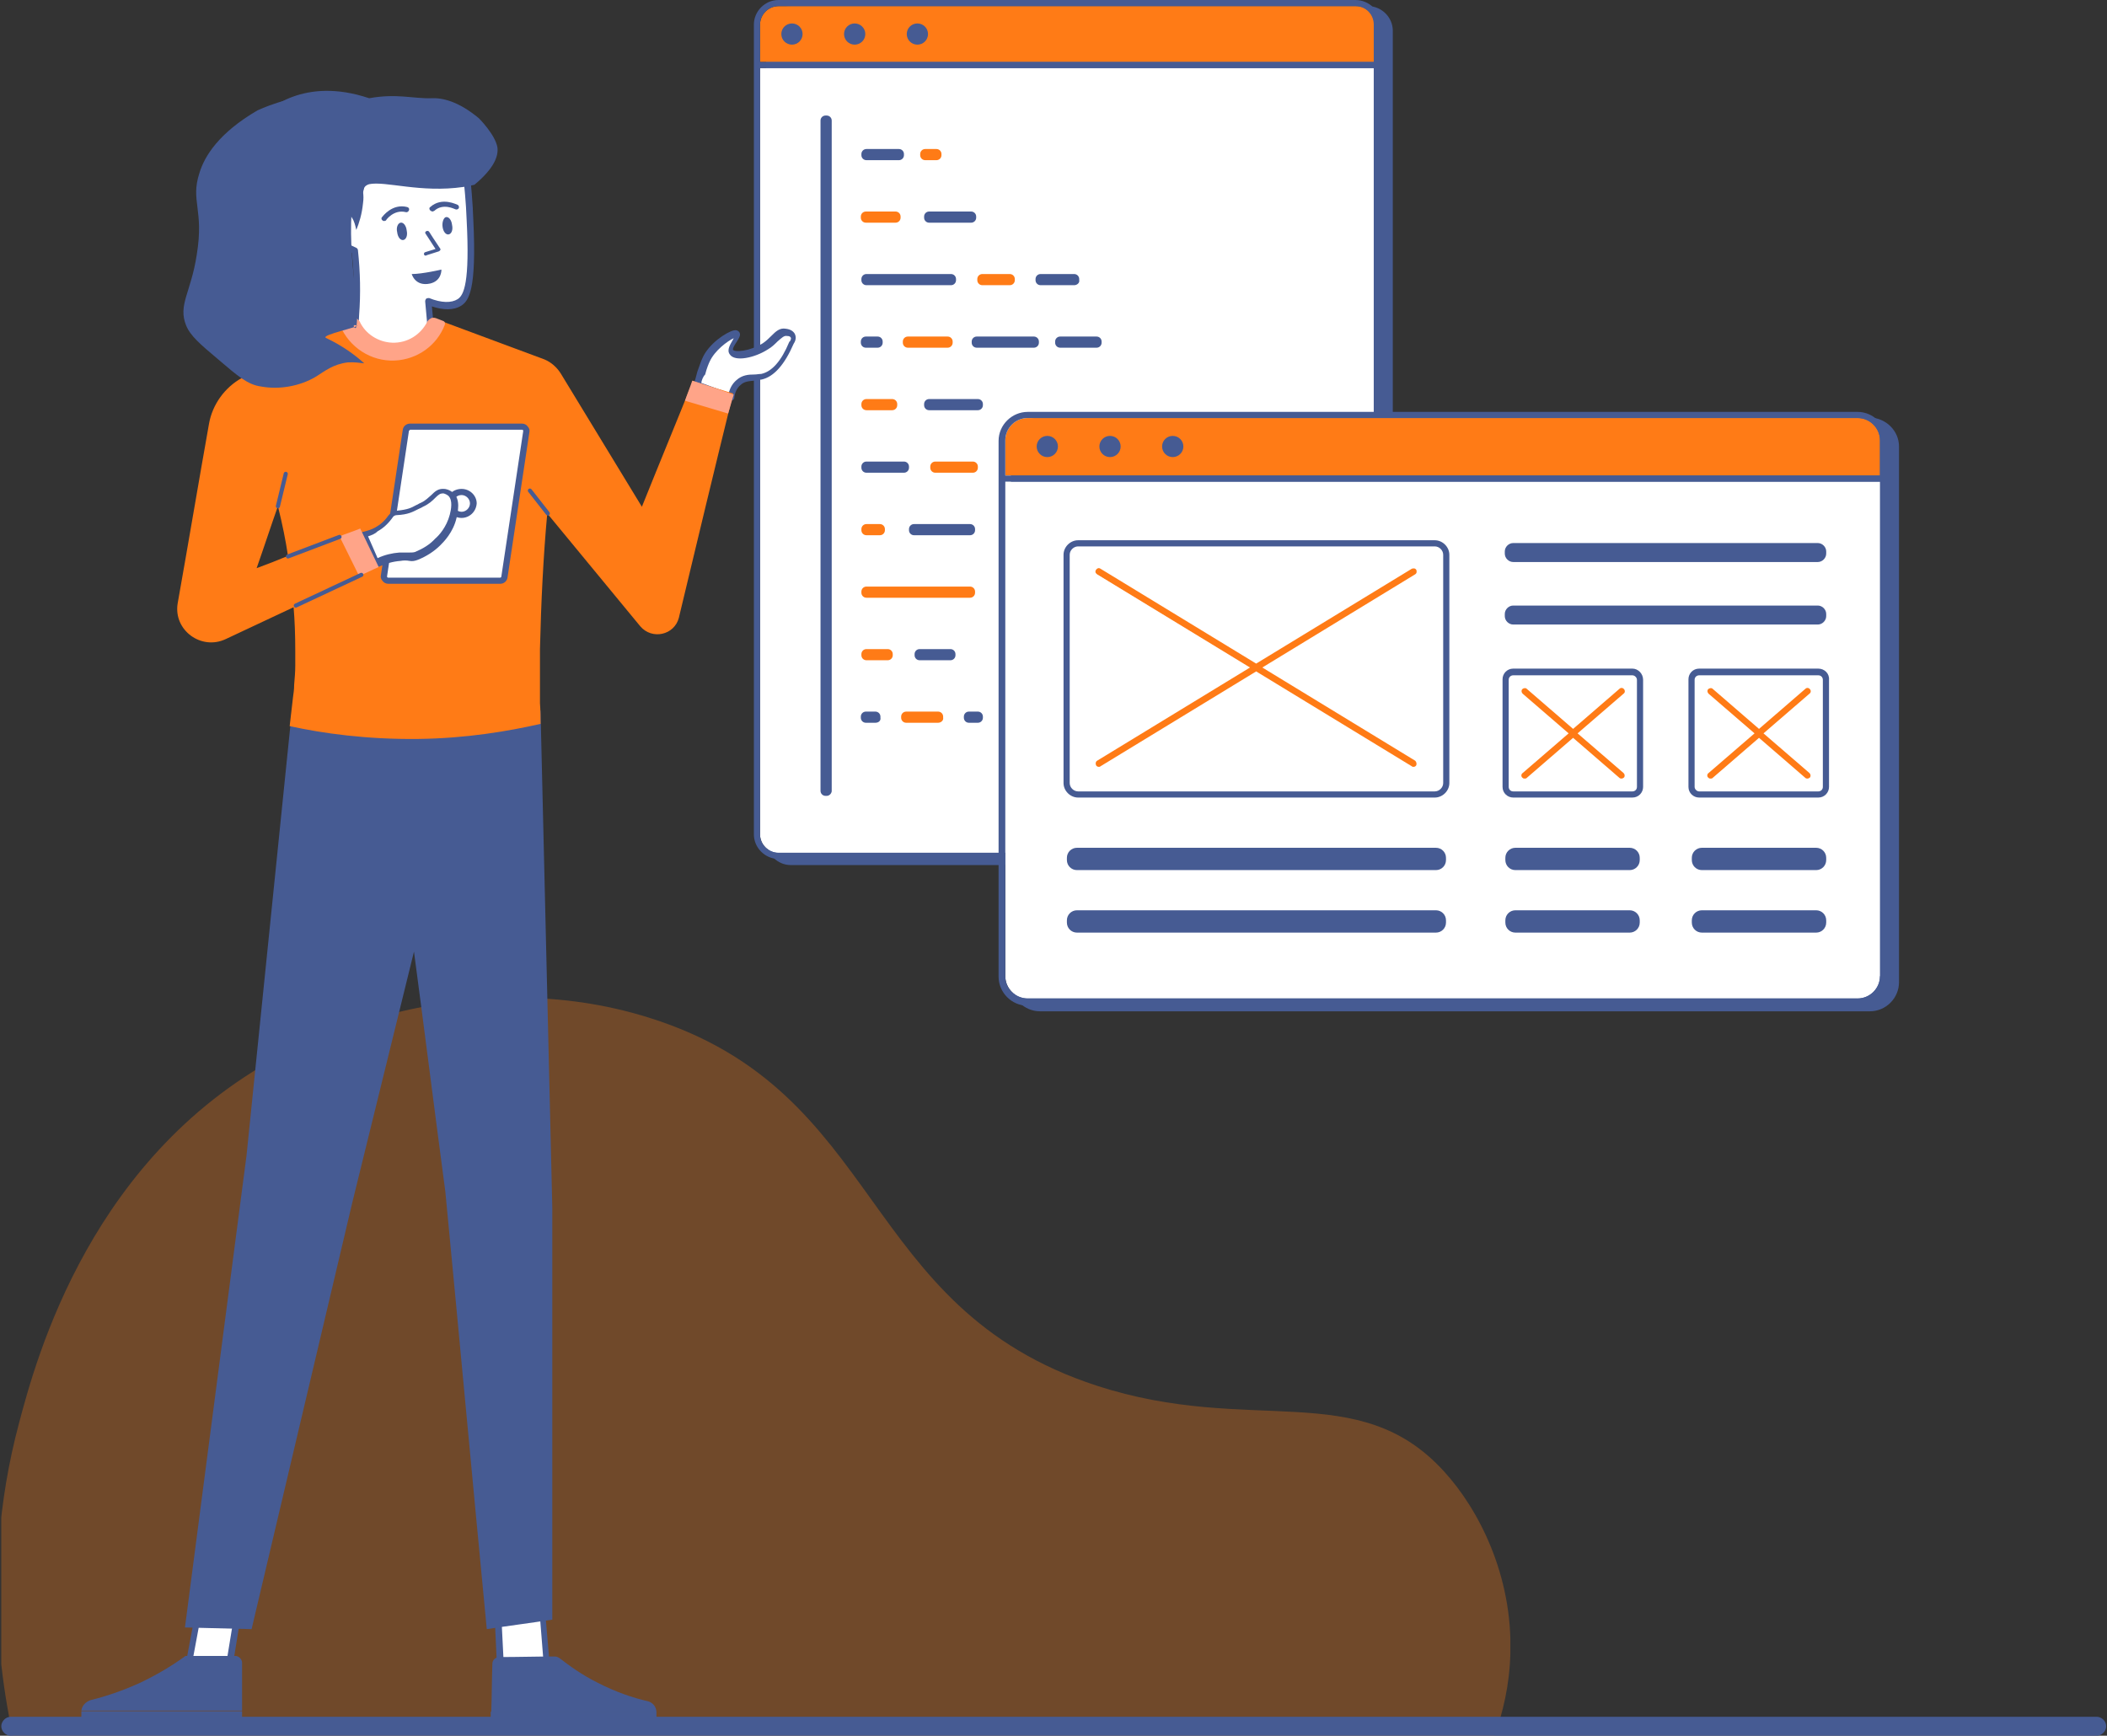 <svg width="511" height="421" viewBox="0 0 511 421" fill="none" xmlns="http://www.w3.org/2000/svg">
<rect x="0" y="0" width="511" height="421" fill="#333333" stroke="none"/>
<g clip-path="url(#clip0_686_13)">
<g clip-path="url(#clip1_686_13)">
<path d="M6.442 433.8C1.719 418 -5.919 384.5 4.633 345.1C8.753 329.6 22.118 279.4 69.851 255.1C75.378 252.3 114.067 233.3 157.278 246.8C214.758 264.7 207.925 317.2 266.009 336.1C303.492 348.3 329.418 334 350.22 356.9C358.56 366 366.901 382.1 366.298 401.1C365.896 416.5 359.766 427.9 356.35 433.3C239.68 433.4 123.111 433.6 6.442 433.8Z" fill="#FF7B16" fill-opacity="0.3"/>
</g>
<path d="M337.788 7.446V203.867C337.788 207.116 335.072 209.823 331.812 209.823H191.797C188.538 209.823 185.822 207.116 185.822 203.867V7.446C185.822 4.197 188.538 1.489 191.797 1.489H331.812C335.072 1.489 337.788 4.197 337.788 7.446Z" fill="#465B93"/>
<path d="M333.17 5.956V15.026H184.328V5.956C184.328 3.52 186.365 1.489 188.809 1.489H328.825C331.269 1.489 333.17 3.52 333.17 5.956Z" fill="#FF7B16"/>
<path d="M333.17 16.515V202.377C333.17 204.814 331.133 206.845 328.689 206.845H188.809C186.365 206.845 184.328 204.814 184.328 202.377V16.515H333.17Z" fill="white"/>
<path d="M328.689 0H188.809C185.55 0 182.834 2.707 182.834 5.956V202.378C182.834 205.627 185.55 208.334 188.809 208.334H328.825C332.084 208.334 334.8 205.627 334.8 202.378V5.956C334.8 2.707 332.084 0 328.689 0ZM333.17 202.378C333.17 204.814 331.133 206.845 328.689 206.845H188.809C186.365 206.845 184.328 204.814 184.328 202.378V16.515H333.17V202.378ZM333.17 15.026H184.328V5.956C184.328 3.52 186.365 1.489 188.809 1.489H328.825C331.269 1.489 333.306 3.52 333.306 5.956V15.026H333.17Z" fill="#465B93"/>
<path d="M222.489 10.83C223.914 10.83 225.069 9.678 225.069 8.258C225.069 6.837 223.914 5.686 222.489 5.686C221.064 5.686 219.909 6.837 219.909 8.258C219.909 9.678 221.064 10.83 222.489 10.83Z" fill="#465B93"/>
<path d="M207.279 10.83C208.704 10.83 209.859 9.678 209.859 8.258C209.859 6.837 208.704 5.686 207.279 5.686C205.854 5.686 204.699 6.837 204.699 8.258C204.699 9.678 205.854 10.83 207.279 10.83Z" fill="#465B93"/>
<path d="M192.069 10.83C193.494 10.83 194.649 9.678 194.649 8.258C194.649 6.837 193.494 5.686 192.069 5.686C190.644 5.686 189.489 6.837 189.489 8.258C189.489 9.678 190.644 10.83 192.069 10.83Z" fill="#465B93"/>
<path d="M460.556 108.296V238.251C460.556 242.041 457.432 245.29 453.494 245.29H252.231C248.428 245.29 245.169 242.177 245.169 238.251V108.296C245.169 104.506 248.292 101.257 252.231 101.257H453.494C457.432 101.392 460.556 104.506 460.556 108.296Z" fill="#465B93"/>
<path d="M455.938 106.807V115.336H243.811V106.807C243.811 103.829 246.255 101.393 249.243 101.393H450.506C453.494 101.393 455.938 103.829 455.938 106.807Z" fill="#FF7B16"/>
<path d="M455.938 116.824V236.762C455.938 239.74 453.494 242.177 450.506 242.177H249.243C246.255 242.177 243.811 239.74 243.811 236.762V116.824H455.938Z" fill="white"/>
<path d="M450.506 99.903H249.243C245.44 99.903 242.181 103.017 242.181 106.943V236.898C242.181 240.688 245.304 243.937 249.243 243.937H450.506C454.309 243.937 457.568 240.823 457.568 236.898V106.943C457.432 103.017 454.309 99.903 450.506 99.903ZM455.938 236.762C455.938 239.74 453.494 242.177 450.506 242.177H249.243C246.255 242.177 243.811 239.74 243.811 236.762V116.825H456.074V236.762H455.938ZM455.938 115.335H243.811V106.807C243.811 103.829 246.255 101.392 249.243 101.392H450.506C453.494 101.392 455.938 103.829 455.938 106.807V115.335Z" fill="#465B93"/>
<path d="M200.489 193.037H200.217C199.538 193.037 198.995 192.496 198.995 191.819V29.24C198.995 28.563 199.538 28.021 200.217 28.021H200.489C201.168 28.021 201.711 28.563 201.711 29.24V191.954C201.575 192.631 201.032 193.037 200.489 193.037Z" fill="#465B93"/>
<path d="M348.245 192.632H261.194C259.836 192.632 258.749 191.549 258.749 190.195V134.287C258.749 132.934 259.836 131.851 261.194 131.851H348.245C349.603 131.851 350.689 132.934 350.689 134.287V190.33C350.689 191.549 349.603 192.632 348.245 192.632Z" fill="white"/>
<path d="M347.973 193.444H261.465C259.564 193.444 257.934 191.819 257.934 189.924V134.558C257.934 132.663 259.564 131.038 261.465 131.038H347.973C349.874 131.038 351.504 132.663 351.504 134.558V189.924C351.504 191.819 349.874 193.444 347.973 193.444ZM261.465 132.527C260.379 132.527 259.428 133.475 259.428 134.558V189.924C259.428 191.007 260.379 191.954 261.465 191.954H347.973C349.06 191.954 350.01 191.007 350.01 189.924V134.558C350.01 133.475 349.06 132.527 347.973 132.527H261.465Z" fill="#465B93"/>
<path d="M348.245 226.203H261.194C259.835 226.203 258.749 225.12 258.749 223.766V223.225C258.749 221.871 259.835 220.788 261.194 220.788H348.245C349.603 220.788 350.689 221.871 350.689 223.225V223.766C350.689 225.12 349.603 226.203 348.245 226.203Z" fill="#465B93"/>
<path d="M348.245 211.042H261.194C259.835 211.042 258.749 209.959 258.749 208.605V208.064C258.749 206.71 259.835 205.627 261.194 205.627H348.245C349.603 205.627 350.689 206.71 350.689 208.064V208.605C350.689 209.959 349.603 211.042 348.245 211.042Z" fill="#465B93"/>
<path d="M440.864 151.479H366.986C365.899 151.479 364.949 150.531 364.949 149.448V148.907C364.949 147.824 365.899 146.876 366.986 146.876H440.864C441.95 146.876 442.901 147.824 442.901 148.907V149.448C442.901 150.531 441.95 151.479 440.864 151.479Z" fill="#465B93"/>
<path d="M440.864 136.317H366.986C365.899 136.317 364.949 135.37 364.949 134.287V133.745C364.949 132.662 365.899 131.715 366.986 131.715H440.864C441.95 131.715 442.901 132.662 442.901 133.745V134.287C442.901 135.37 441.95 136.317 440.864 136.317Z" fill="#465B93"/>
<path d="M395.912 162.985H366.986C365.899 162.985 365.084 163.798 365.084 164.881V190.872C365.084 191.954 365.899 192.767 366.986 192.767H395.912C396.999 192.767 397.814 191.954 397.814 190.872V164.881C397.678 163.798 396.863 162.985 395.912 162.985ZM393.739 187.487C394.011 187.758 394.147 188.164 393.875 188.57C393.739 188.706 393.468 188.841 393.332 188.841C393.196 188.841 392.925 188.841 392.789 188.706L381.517 178.959L370.245 188.706C370.109 188.841 369.973 188.841 369.702 188.841C369.43 188.841 369.294 188.706 369.159 188.57C368.887 188.3 368.887 187.758 369.294 187.487L380.43 177.876L369.294 168.265C369.023 167.994 368.887 167.588 369.159 167.182C369.43 166.911 369.973 166.776 370.245 167.046L381.517 176.793L392.789 167.046C393.06 166.776 393.604 166.776 393.875 167.182C394.147 167.453 394.147 167.994 393.739 168.265L382.603 177.876L393.739 187.487Z" fill="white"/>
<path d="M395.912 162.173H366.986C365.492 162.173 364.406 163.391 364.406 164.745V190.871C364.406 192.36 365.628 193.443 366.986 193.443H395.912C397.406 193.443 398.493 192.225 398.493 190.871V164.88C398.493 163.391 397.27 162.173 395.912 162.173ZM396.999 190.871C396.999 191.548 396.456 191.954 395.912 191.954H366.986C366.307 191.954 365.899 191.413 365.899 190.871V164.88C365.899 164.203 366.443 163.797 366.986 163.797H395.912C396.456 163.797 396.999 164.339 396.999 164.88V190.871Z" fill="#465B93"/>
<path d="M441 162.985H412.073C410.987 162.985 410.172 163.798 410.172 164.881V190.872C410.172 191.954 410.987 192.767 412.073 192.767H441C442.086 192.767 442.901 191.954 442.901 190.872V164.881C442.901 163.798 442.086 162.985 441 162.985ZM438.827 187.487C439.098 187.758 439.234 188.164 438.963 188.57C438.827 188.706 438.555 188.841 438.419 188.841C438.284 188.841 438.012 188.841 437.876 188.706L426.604 178.959L415.332 188.706C415.197 188.841 415.061 188.841 414.789 188.841C414.518 188.841 414.382 188.706 414.246 188.57C413.974 188.3 413.974 187.758 414.382 187.487L425.518 177.876L414.382 168.265C414.11 167.994 413.974 167.588 414.246 167.182C414.518 166.911 415.061 166.776 415.332 167.046L426.604 176.793L437.876 167.046C438.148 166.776 438.691 166.776 438.963 167.182C439.234 167.453 439.234 167.994 438.827 168.265L427.691 177.876L438.827 187.487Z" fill="white"/>
<path d="M441 162.173H412.073C410.579 162.173 409.493 163.391 409.493 164.745V190.871C409.493 192.36 410.715 193.443 412.073 193.443H441C442.494 193.443 443.58 192.225 443.58 190.871V164.88C443.716 163.391 442.494 162.173 441 162.173ZM442.086 190.871C442.086 191.548 441.543 191.954 441 191.954H412.073C411.53 191.954 410.987 191.413 410.987 190.871V164.88C410.987 164.203 411.53 163.797 412.073 163.797H441C441.679 163.797 442.086 164.339 442.086 164.88V190.871Z" fill="#465B93"/>
<path d="M440.456 226.203H412.752C411.394 226.203 410.308 225.12 410.308 223.766V223.225C410.308 221.871 411.394 220.788 412.752 220.788H440.456C441.814 220.788 442.901 221.871 442.901 223.225V223.766C442.901 225.12 441.814 226.203 440.456 226.203Z" fill="#465B93"/>
<path d="M440.456 211.042H412.752C411.394 211.042 410.308 209.959 410.308 208.605V208.064C410.308 206.71 411.394 205.627 412.752 205.627H440.456C441.814 205.627 442.901 206.71 442.901 208.064V208.605C442.901 209.959 441.814 211.042 440.456 211.042Z" fill="#465B93"/>
<path d="M395.233 226.203H367.529C366.171 226.203 365.085 225.12 365.085 223.766V223.225C365.085 221.871 366.171 220.788 367.529 220.788H395.233C396.592 220.788 397.678 221.871 397.678 223.225V223.766C397.678 225.12 396.592 226.203 395.233 226.203Z" fill="#465B93"/>
<path d="M395.233 211.042H367.529C366.171 211.042 365.085 209.959 365.085 208.605V208.064C365.085 206.71 366.171 205.627 367.529 205.627H395.233C396.592 205.627 397.678 206.71 397.678 208.064V208.605C397.678 209.959 396.592 211.042 395.233 211.042Z" fill="#465B93"/>
<path d="M284.416 110.868C285.841 110.868 286.997 109.716 286.997 108.296C286.997 106.875 285.841 105.724 284.416 105.724C282.991 105.724 281.836 106.875 281.836 108.296C281.836 109.716 282.991 110.868 284.416 110.868Z" fill="#465B93"/>
<path d="M269.206 110.868C270.631 110.868 271.786 109.716 271.786 108.296C271.786 106.875 270.631 105.724 269.206 105.724C267.781 105.724 266.626 106.875 266.626 108.296C266.626 109.716 267.781 110.868 269.206 110.868Z" fill="#465B93"/>
<path d="M253.996 110.868C255.421 110.868 256.576 109.716 256.576 108.296C256.576 106.875 255.421 105.724 253.996 105.724C252.571 105.724 251.416 106.875 251.416 108.296C251.416 109.716 252.571 110.868 253.996 110.868Z" fill="#465B93"/>
<path d="M266.354 138.754C291.75 154.186 317.281 169.754 342.677 185.186" stroke="#465B93" stroke-miterlimit="10" stroke-linecap="round"/>
<path d="M343.22 184.509L306.145 161.902L343.22 139.295C343.627 139.025 343.627 138.618 343.492 138.212C343.22 137.806 342.813 137.806 342.405 137.942L304.651 160.955L266.897 137.942C266.49 137.671 266.083 137.806 265.811 138.212C265.539 138.618 265.675 139.025 266.083 139.295L303.157 161.902L266.083 184.509C265.675 184.78 265.675 185.186 265.811 185.592C265.947 185.863 266.218 185.998 266.49 185.998C266.626 185.998 266.762 185.998 266.897 185.863L304.651 162.85L342.405 185.863C342.541 185.998 342.677 185.998 342.813 185.998C343.084 185.998 343.356 185.863 343.492 185.592C343.627 185.186 343.492 184.78 343.22 184.509Z" fill="#FF7B16"/>
<path d="M438.827 187.487C439.099 187.758 439.234 188.164 438.963 188.57C438.827 188.705 438.555 188.841 438.42 188.841C438.284 188.841 438.012 188.841 437.876 188.705L426.604 178.959L415.333 188.705C415.197 188.841 415.061 188.841 414.789 188.841C414.518 188.841 414.382 188.705 414.246 188.57C413.975 188.299 413.975 187.758 414.382 187.487L425.518 177.876L414.382 168.264C414.11 167.994 413.975 167.588 414.246 167.181C414.518 166.911 415.061 166.775 415.333 167.046L426.604 176.793L437.876 167.046C438.148 166.775 438.691 166.775 438.963 167.181C439.234 167.452 439.234 167.994 438.827 168.264L427.691 177.876L438.827 187.487Z" fill="#FF7B16"/>
<path d="M393.74 187.487C394.011 187.758 394.147 188.164 393.875 188.57C393.739 188.705 393.468 188.841 393.332 188.841C393.196 188.841 392.925 188.841 392.789 188.705L381.517 178.959L370.245 188.705C370.109 188.841 369.974 188.841 369.702 188.841C369.43 188.841 369.295 188.705 369.159 188.57C368.887 188.299 368.887 187.758 369.295 187.487L380.431 177.876L369.295 168.264C369.023 167.994 368.887 167.588 369.159 167.181C369.43 166.911 369.974 166.775 370.245 167.046L381.517 176.793L392.789 167.046C393.06 166.775 393.604 166.775 393.875 167.181C394.147 167.452 394.147 167.994 393.74 168.264L382.603 177.876L393.74 187.487Z" fill="#FF7B16"/>
<path d="M237.156 175.304H234.983C234.304 175.304 233.761 174.763 233.761 174.086V173.815C233.761 173.138 234.304 172.597 234.983 172.597H237.156C237.835 172.597 238.378 173.138 238.378 173.815V174.086C238.378 174.763 237.835 175.304 237.156 175.304Z" fill="#465B93"/>
<path d="M227.514 175.304H219.773C219.094 175.304 218.551 174.763 218.551 174.086V173.815C218.551 173.138 219.094 172.597 219.773 172.597H227.514C228.193 172.597 228.736 173.138 228.736 173.815V174.086C228.872 174.763 228.193 175.304 227.514 175.304Z" fill="#FF7B16"/>
<path d="M212.304 175.304H209.995C209.316 175.304 208.773 174.763 208.773 174.086V173.815C208.773 173.138 209.316 172.597 209.995 172.597H212.304C212.983 172.597 213.526 173.138 213.526 173.815V174.086C213.662 174.763 213.118 175.304 212.304 175.304Z" fill="#465B93"/>
<path d="M230.502 160.143H223.032C222.353 160.143 221.81 159.601 221.81 158.925V158.654C221.81 157.977 222.353 157.436 223.032 157.436H230.502C231.181 157.436 231.724 157.977 231.724 158.654V158.925C231.724 159.601 231.181 160.143 230.502 160.143Z" fill="#465B93"/>
<path d="M215.292 160.143H210.131C209.452 160.143 208.909 159.601 208.909 158.925V158.654C208.909 157.977 209.452 157.436 210.131 157.436H215.292C215.971 157.436 216.514 157.977 216.514 158.654V158.925C216.514 159.601 215.971 160.143 215.292 160.143Z" fill="#FF7B16"/>
<path d="M235.255 144.981H210.131C209.452 144.981 208.909 144.439 208.909 143.763V143.492C208.909 142.815 209.452 142.273 210.131 142.273H235.255C235.934 142.273 236.477 142.815 236.477 143.492V143.763C236.477 144.439 235.934 144.981 235.255 144.981Z" fill="#FF7B16"/>
<path d="M235.255 129.82H221.674C220.995 129.82 220.452 129.278 220.452 128.601V128.331C220.452 127.654 220.995 127.112 221.674 127.112H235.255C235.934 127.112 236.477 127.654 236.477 128.331V128.601C236.477 129.278 235.934 129.82 235.255 129.82Z" fill="#465B93"/>
<path d="M213.39 129.82H210.131C209.452 129.82 208.909 129.278 208.909 128.601V128.331C208.909 127.654 209.452 127.112 210.131 127.112H213.39C214.069 127.112 214.613 127.654 214.613 128.331V128.601C214.613 129.278 214.069 129.82 213.39 129.82Z" fill="#FF7B16"/>
<path d="M235.934 114.659H226.835C226.156 114.659 225.613 114.117 225.613 113.44V113.17C225.613 112.493 226.156 111.951 226.835 111.951H235.934C236.613 111.951 237.156 112.493 237.156 113.17V113.44C237.156 114.117 236.613 114.659 235.934 114.659Z" fill="#FF7B16"/>
<path d="M219.23 114.659H210.131C209.452 114.659 208.909 114.117 208.909 113.44V113.17C208.909 112.493 209.452 111.951 210.131 111.951H219.23C219.909 111.951 220.452 112.493 220.452 113.17V113.44C220.452 114.117 219.909 114.659 219.23 114.659Z" fill="#465B93"/>
<path d="M237.156 99.496H225.341C224.662 99.496 224.119 98.955 224.119 98.278V98.007C224.119 97.331 224.662 96.789 225.341 96.789H237.156C237.835 96.789 238.378 97.331 238.378 98.007V98.278C238.378 98.955 237.835 99.496 237.156 99.496Z" fill="#465B93"/>
<path d="M216.378 99.496H210.131C209.452 99.496 208.909 98.955 208.909 98.278V98.007C208.909 97.331 209.452 96.789 210.131 96.789H216.378C217.057 96.789 217.6 97.331 217.6 98.007V98.278C217.6 98.955 217.057 99.496 216.378 99.496Z" fill="#FF7B16"/>
<path d="M265.947 84.335H257.119C256.44 84.335 255.897 83.794 255.897 83.117V82.846C255.897 82.169 256.44 81.628 257.119 81.628H265.947C266.626 81.628 267.169 82.169 267.169 82.846V83.117C267.169 83.794 266.626 84.335 265.947 84.335Z" fill="#465B93"/>
<path d="M250.736 84.335H236.884C236.205 84.335 235.662 83.794 235.662 83.117V82.846C235.662 82.169 236.205 81.628 236.884 81.628H250.736C251.416 81.628 251.959 82.169 251.959 82.846V83.117C251.959 83.794 251.416 84.335 250.736 84.335Z" fill="#465B93"/>
<path d="M229.823 84.335H220.18C219.501 84.335 218.958 83.794 218.958 83.117V82.846C218.958 82.169 219.501 81.628 220.18 81.628H229.823C230.502 81.628 231.045 82.169 231.045 82.846V83.117C231.045 83.794 230.502 84.335 229.823 84.335Z" fill="#FF7B16"/>
<path d="M212.847 84.335H209.995C209.316 84.335 208.773 83.794 208.773 83.117V82.846C208.773 82.169 209.316 81.628 209.995 81.628H212.847C213.526 81.628 214.069 82.169 214.069 82.846V83.117C214.069 83.794 213.526 84.335 212.847 84.335Z" fill="#465B93"/>
<path d="M260.515 69.174H252.366C251.687 69.174 251.144 68.633 251.144 67.956V67.685C251.144 67.008 251.687 66.467 252.366 66.467H260.515C261.194 66.467 261.737 67.008 261.737 67.685V67.956C261.873 68.633 261.194 69.174 260.515 69.174Z" fill="#465B93"/>
<path d="M244.897 69.174H238.243C237.563 69.174 237.02 68.633 237.02 67.956V67.685C237.02 67.008 237.563 66.467 238.243 66.467H244.897C245.576 66.467 246.119 67.008 246.119 67.685V67.956C246.119 68.633 245.576 69.174 244.897 69.174Z" fill="#FF7B16"/>
<path d="M230.638 69.174H210.131C209.452 69.174 208.909 68.633 208.909 67.956V67.685C208.909 67.008 209.452 66.467 210.131 66.467H230.638C231.317 66.467 231.86 67.008 231.86 67.685V67.956C231.86 68.633 231.317 69.174 230.638 69.174Z" fill="#465B93"/>
<path d="M235.527 54.012H225.341C224.662 54.012 224.119 53.471 224.119 52.794V52.523C224.119 51.846 224.662 51.305 225.341 51.305H235.527C236.206 51.305 236.749 51.846 236.749 52.523V52.794C236.749 53.471 236.206 54.012 235.527 54.012Z" fill="#465B93"/>
<path d="M217.193 54.012H209.995C209.316 54.012 208.773 53.471 208.773 52.794V52.523C208.773 51.846 209.316 51.305 209.995 51.305H217.193C217.872 51.305 218.415 51.846 218.415 52.523V52.794C218.415 53.471 217.872 54.012 217.193 54.012Z" fill="#FF7B16"/>
<path d="M227.107 38.851H224.39C223.711 38.851 223.168 38.309 223.168 37.633V37.362C223.168 36.685 223.711 36.144 224.39 36.144H227.107C227.786 36.144 228.329 36.685 228.329 37.362V37.633C228.329 38.309 227.786 38.851 227.107 38.851Z" fill="#FF7B16"/>
<path d="M218.008 38.851H210.131C209.452 38.851 208.909 38.309 208.909 37.633V37.362C208.909 36.685 209.452 36.144 210.131 36.144H218.008C218.687 36.144 219.23 36.685 219.23 37.362V37.633C219.23 38.309 218.687 38.851 218.008 38.851Z" fill="#465B93"/>
<path d="M120.635 388.917L121.45 406.38L132.586 404.891L130.956 384.314L120.635 388.917Z" fill="white"/>
<path d="M121.45 407.057C121.314 407.057 121.043 407.057 120.907 406.921C120.771 406.786 120.635 406.651 120.635 406.38L119.82 388.917C119.82 388.646 119.956 388.376 120.228 388.24L130.549 383.638C130.821 383.502 131.092 383.502 131.228 383.638C131.5 383.773 131.635 384.044 131.635 384.179L133.401 404.755C133.401 405.161 133.129 405.568 132.722 405.568L121.45 407.057ZM121.45 389.323L122.265 405.432L131.907 404.214L130.413 385.397L121.45 389.323Z" fill="#465B93"/>
<path d="M47.844 392.436L45.807 403.266H55.585L57.893 389.864L47.844 392.436Z" fill="white"/>
<path d="M55.584 404.078H45.807C45.535 404.078 45.399 403.943 45.263 403.807C45.127 403.672 44.992 403.401 45.127 403.131L47.165 392.301C47.165 392.03 47.436 391.76 47.708 391.76L57.757 389.188C58.029 389.188 58.301 389.188 58.437 389.323C58.572 389.458 58.708 389.729 58.708 390L56.535 403.401C56.264 403.807 55.992 404.078 55.584 404.078ZM46.757 402.454H55.041L56.943 390.812L48.523 392.978L46.757 402.454Z" fill="#465B93"/>
<path d="M58.708 403.266V414.908H19.732C19.868 413.689 20.818 412.742 22.041 412.336C25.436 411.524 29.51 410.17 33.72 408.275C38.337 406.109 42.004 403.808 44.992 401.642H57.078C57.893 401.642 58.708 402.454 58.708 403.266Z" fill="#465B93"/>
<path d="M159.204 415.314H119.141C119.277 411.389 119.277 407.463 119.413 403.537C119.413 402.59 120.228 401.913 121.178 401.913C125.66 401.913 130.142 401.777 134.487 401.777C134.895 401.777 135.302 401.913 135.71 402.183C138.154 404.079 141.142 406.245 144.944 408.14C149.426 410.441 153.5 411.795 157.031 412.607C158.253 412.878 159.204 413.961 159.204 415.314Z" fill="#465B93"/>
<path d="M58.708 414.908V417.074H19.732V415.314C19.732 415.179 19.732 415.044 19.732 415.044H58.708V414.908Z" fill="#465B93"/>
<path d="M159.204 415.314V417.074C145.759 417.209 132.45 417.345 119.006 417.48C119.006 416.668 119.006 415.991 119.006 415.179H159.204V415.314Z" fill="#465B93"/>
<path d="M44.856 394.738L59.794 280.215L70.795 172.325H131.092L133.944 292.804V392.843C128.648 393.655 123.351 394.332 118.055 395.144C114.66 359.812 111.401 324.345 108.005 289.014C105.425 269.656 102.981 250.163 100.4 230.805C95.376 251.11 90.487 271.28 85.462 291.586C77.313 326.105 69.165 360.625 61.017 395.144C55.72 395.008 50.288 394.873 44.856 394.738Z" fill="#465B93"/>
<path d="M111.536 73.37C110.45 74.047 108.277 74.724 103.931 73.099C104.474 79.326 105.018 85.553 105.697 91.645C100.943 93.269 96.19 94.758 91.301 96.383C88.993 94.352 86.548 92.457 84.239 90.426C85.19 86.501 86.005 81.627 86.412 76.348C86.82 70.392 86.684 65.248 86.141 60.781C82.746 59.427 80.709 56.855 80.844 54.553C80.844 54.283 80.98 52.794 82.338 51.846C83.968 50.628 85.869 51.44 86.141 51.44C86.82 48.462 87.499 45.484 88.314 42.505L100.808 41.693L113.302 40.61C113.573 43.724 113.981 48.056 114.252 53.335C114.931 69.986 113.166 72.422 111.536 73.37Z" fill="white"/>
<path d="M91.301 97.195C91.165 97.195 90.894 97.195 90.758 97.06L83.696 91.104C83.425 90.968 83.425 90.562 83.425 90.291C84.511 85.689 85.326 80.951 85.597 76.348C86.005 71.34 85.869 66.331 85.326 61.322C81.931 59.833 79.758 57.126 80.029 54.554C80.029 53.742 80.437 52.253 81.795 51.305C83.017 50.357 84.511 50.357 85.462 50.628L87.363 42.506C87.499 42.235 87.77 41.965 88.042 41.965L100.536 41.152L113.03 40.069C113.438 40.069 113.845 40.34 113.845 40.746C114.252 44.943 114.66 49.139 114.796 53.471C115.61 70.392 113.709 72.964 111.808 74.183C110.042 75.266 107.598 75.266 104.746 74.318L106.376 91.781C106.376 92.187 106.24 92.457 105.832 92.593L91.437 97.331C91.437 97.195 91.437 97.195 91.301 97.195ZM85.054 90.156L91.437 95.571L104.746 91.104L103.116 73.1C103.116 72.829 103.252 72.558 103.388 72.423C103.66 72.287 103.931 72.287 104.067 72.287C107.055 73.506 109.499 73.506 110.993 72.558C112.487 71.611 113.981 68.632 113.166 53.2C113.03 49.275 112.623 45.213 112.215 41.288L100.808 42.506L88.857 43.318L86.82 51.711C86.82 51.982 86.684 52.117 86.412 52.253C86.276 52.388 86.005 52.388 85.733 52.253C85.597 52.253 83.968 51.576 82.746 52.523C81.931 53.2 81.659 54.148 81.659 54.689C81.523 56.72 83.425 58.886 86.412 60.104C86.684 60.239 86.82 60.51 86.82 60.781C87.363 65.925 87.499 71.204 87.091 76.484C86.956 81.086 86.141 85.689 85.054 90.156Z" fill="#465B93"/>
<path d="M177.266 96.247C177.402 95.164 177.809 93.675 179.032 92.728C180.661 91.238 182.698 91.645 184.6 91.239C186.637 90.832 189.353 89.073 191.933 82.981C191.933 82.846 192.612 82.033 192.205 81.221C191.797 80.544 190.847 80.409 190.711 80.409C188.945 80.138 187.995 82.304 185.55 83.793C182.427 85.824 178.081 86.501 177.266 85.282C176.451 84.064 179.303 81.492 178.624 80.95C177.945 80.273 172.649 83.522 171.019 87.177C170.883 87.584 170.34 88.802 169.933 90.291C169.525 91.509 169.254 92.457 169.118 93.134C171.834 94.352 174.55 95.299 177.266 96.247Z" fill="white"/>
<path d="M177.266 97.06C177.13 97.06 177.13 97.06 176.995 97.06L168.846 94.082C168.439 93.946 168.303 93.54 168.303 93.134C168.575 92.186 168.846 91.239 169.118 90.156C169.661 88.667 170.068 87.448 170.34 86.907C171.834 83.387 176.18 80.544 177.945 80.138C178.488 80.003 178.896 80.138 179.167 80.409C179.846 81.086 179.303 81.898 178.624 82.981C178.353 83.387 177.538 84.606 177.809 84.876C178.217 85.418 181.748 85.282 185.007 83.252C185.822 82.71 186.501 82.034 187.044 81.492C188.131 80.409 189.081 79.462 190.575 79.732C191.661 79.868 192.341 80.274 192.748 80.951C193.291 82.034 192.748 82.981 192.476 83.387C190.303 88.396 187.723 91.374 184.735 92.051C184.056 92.186 183.513 92.186 182.97 92.322C181.748 92.457 180.525 92.457 179.575 93.405C178.76 94.082 178.217 95.164 178.081 96.518C178.081 96.789 177.945 96.924 177.674 97.06C177.538 97.06 177.402 97.06 177.266 97.06ZM170.068 92.863L176.723 95.3C177.13 93.946 177.674 92.999 178.624 92.186C179.982 90.968 181.476 90.833 182.97 90.833C183.513 90.833 184.056 90.697 184.6 90.697C187.18 90.156 189.489 87.584 191.39 82.981C191.39 82.981 191.39 82.846 191.526 82.846C191.661 82.71 191.933 82.169 191.797 81.898C191.661 81.627 191.39 81.492 190.847 81.492C190.168 81.357 189.624 81.898 188.538 82.846C187.859 83.523 187.18 84.2 186.229 84.741C183.106 86.772 178.217 87.855 176.995 85.959C176.18 84.876 177.13 83.523 177.809 82.304C177.809 82.169 177.945 82.169 177.945 82.034C176.451 82.71 173.328 85.012 172.106 87.719C171.97 87.99 171.426 89.208 171.019 90.833C170.476 91.374 170.204 92.186 170.068 92.863Z" fill="#465B93"/>
<path d="M168.031 92.457C163.957 102.61 159.747 112.763 155.673 122.915L135.981 90.562C135.031 89.073 133.673 87.855 132.043 87.178C122.944 83.793 113.845 80.409 104.746 77.025C103.388 81.357 99.45 84.335 94.832 84.47C94.153 84.47 91.03 84.606 88.314 82.304C86.005 80.274 85.462 77.702 85.462 76.89C76.499 81.763 67.671 86.772 58.708 91.645C54.498 93.946 51.51 98.143 50.696 102.745C48.115 117.23 45.671 131.85 43.09 146.334C42.004 152.832 48.794 157.841 54.77 154.998C60.202 152.426 65.77 149.854 71.202 147.282C71.474 150.395 71.61 153.915 71.61 157.976C71.61 159.059 71.61 160.007 71.61 161.09C71.61 161.225 71.61 161.225 71.61 161.36C71.61 162.985 71.474 164.474 71.338 166.098C71.338 167.181 71.202 168.129 71.066 169.076C70.795 171.513 70.523 173.95 70.252 176.116C78.264 177.876 88.857 179.365 101.351 179.229C113.166 179.094 123.351 177.334 131.092 175.574C131.092 173.95 131.092 172.325 130.956 170.566C130.956 169.618 130.956 168.67 130.956 167.858C130.956 166.098 130.956 164.203 130.956 162.308C130.956 161.36 130.956 160.413 130.956 159.601C130.956 158.924 130.956 158.247 130.956 157.435C131.228 145.928 131.771 134.963 132.722 124.54L155.266 151.885C158.118 155.269 163.55 154.05 164.636 149.854C168.982 131.714 173.328 113.575 177.809 95.435C171.698 93.54 174.143 94.352 168.031 92.457ZM62.239 137.806C64.004 132.797 65.634 127.789 67.4 122.78C68.486 127.112 69.301 131.173 69.844 134.828C67.264 135.911 64.819 136.858 62.239 137.806Z" fill="#FF7B16"/>
<path d="M96.326 56.314C96.462 57.532 97.141 58.345 97.82 58.209C98.499 58.074 98.906 57.126 98.635 55.908C98.499 54.69 97.82 53.877 97.141 54.013C96.462 54.148 96.054 55.231 96.326 56.314Z" fill="#465B93"/>
<path d="M107.326 54.959C107.462 56.178 108.141 56.99 108.82 56.855C109.499 56.719 109.907 55.772 109.635 54.553C109.499 53.335 108.82 52.523 108.141 52.658C107.598 52.794 107.191 53.877 107.326 54.959Z" fill="#465B93"/>
<path d="M107.055 65.384C107.055 65.384 102.437 66.467 99.857 66.467C99.857 66.467 100.672 69.58 104.338 68.768C107.19 68.091 107.055 65.384 107.055 65.384Z" fill="#465B93"/>
<path d="M93.203 53.606C93.067 53.606 92.931 53.606 92.795 53.471C92.523 53.335 92.388 52.929 92.659 52.658C92.795 52.523 95.104 49.274 98.77 50.222C99.178 50.357 99.314 50.628 99.178 51.034C99.042 51.305 98.77 51.575 98.363 51.44C95.511 50.763 93.61 53.335 93.61 53.471C93.61 53.471 93.338 53.606 93.203 53.606Z" fill="#465B93"/>
<path d="M104.882 51.306C104.746 51.306 104.475 51.17 104.339 51.035C104.067 50.764 104.067 50.358 104.339 50.222C107.191 47.651 110.857 49.681 110.993 49.681C111.265 49.816 111.401 50.222 111.265 50.493C111.129 50.764 110.722 50.899 110.45 50.764C110.314 50.764 107.462 49.14 105.289 51.17C105.154 51.17 105.018 51.306 104.882 51.306Z" fill="#465B93"/>
<path d="M103.261 62C103.056 62 102.851 61.905 102.851 61.716C102.748 61.527 102.851 61.243 103.159 61.148L105.624 60.391C103.261 56.794 103.261 56.7 103.159 56.605C103.056 56.416 103.159 56.132 103.467 56.037C103.672 55.943 103.981 56.037 104.083 56.226C104.186 56.416 105.727 58.782 106.755 60.296C106.857 60.391 106.857 60.58 106.755 60.675C106.755 60.77 106.549 60.864 106.446 60.959L103.467 61.905C103.364 62 103.261 62 103.261 62Z" fill="#465B93"/>
<path d="M98.499 104.369L93.203 139.566C93.067 140.242 93.61 140.784 94.289 140.784H121.45C121.993 140.784 122.401 140.378 122.537 139.836L127.833 104.64C127.969 103.963 127.426 103.422 126.746 103.422H99.585C99.042 103.422 98.635 103.828 98.499 104.369Z" fill="white"/>
<path d="M121.314 141.596H94.153C93.61 141.596 93.067 141.326 92.795 140.919C92.388 140.513 92.252 139.972 92.388 139.43L97.684 104.234C97.82 103.287 98.635 102.745 99.45 102.745H126.611C127.154 102.745 127.697 103.016 127.969 103.422C128.376 103.828 128.512 104.37 128.376 104.911L123.08 140.107C122.944 140.919 122.265 141.596 121.314 141.596ZM99.178 104.505L93.882 139.701C93.882 139.836 93.882 139.836 93.882 139.972C93.882 139.972 94.017 140.107 94.153 140.107H121.314C121.45 140.107 121.586 139.972 121.586 139.836L126.882 104.64C126.882 104.505 126.882 104.505 126.882 104.37C126.882 104.37 126.747 104.234 126.611 104.234H99.45C99.45 104.234 99.314 104.37 99.178 104.505Z" fill="#465B93"/>
<path d="M111.944 124.945C113.519 124.945 114.796 123.673 114.796 122.103C114.796 120.533 113.519 119.26 111.944 119.26C110.369 119.26 109.092 120.533 109.092 122.103C109.092 123.673 110.369 124.945 111.944 124.945Z" fill="white"/>
<path d="M111.944 125.622C109.907 125.622 108.277 123.998 108.277 122.103C108.277 120.072 109.907 118.583 111.944 118.583C113.981 118.583 115.611 120.207 115.611 122.103C115.475 124.133 113.845 125.622 111.944 125.622ZM111.944 120.072C110.722 120.072 109.907 121.02 109.907 122.103C109.907 123.186 110.857 124.133 111.944 124.133C113.03 124.133 113.981 123.186 113.981 122.103C113.981 121.02 113.03 120.072 111.944 120.072Z" fill="#465B93"/>
<path d="M88.178 129.549C88.993 129.413 90.215 129.007 91.301 128.33C92.931 127.383 94.017 126.164 94.696 125.217C95.104 124.675 95.647 124.405 96.19 124.405C99.585 124.134 100.129 123.457 102.301 122.374C105.153 120.885 105.561 118.854 107.462 118.99C107.598 118.99 108.413 119.125 109.092 119.667C110.586 121.02 109.907 123.863 109.635 125.081C108.82 128.33 106.783 130.496 105.968 131.308C104.203 133.068 102.301 134.016 100.808 134.693C100.264 134.963 99.721 134.963 99.178 134.963C98.499 134.963 97.684 134.828 96.869 134.963C94.289 135.099 92.388 135.911 91.165 136.588C90.079 134.151 89.128 131.85 88.178 129.549Z" fill="white"/>
<path d="M91.166 137.264C91.03 137.264 91.03 137.264 90.894 137.264C90.758 137.129 90.487 136.994 90.487 136.858L87.499 130.09C87.363 129.819 87.363 129.684 87.499 129.413C87.635 129.142 87.77 129.007 88.042 129.007C89.129 128.736 90.079 128.465 91.03 127.924C92.252 127.247 93.338 126.299 94.153 125.081C94.697 124.404 95.376 123.998 96.326 123.863C98.906 123.592 99.721 123.186 100.944 122.509C101.351 122.374 101.623 122.103 102.03 121.967C103.252 121.426 103.931 120.614 104.61 120.072C105.425 119.26 106.24 118.448 107.734 118.583C108.005 118.583 108.956 118.719 109.907 119.531C111.808 121.155 110.993 124.269 110.722 125.622C109.907 129.142 107.598 131.443 106.783 132.256C105.289 133.745 103.388 134.963 101.351 135.775C100.672 136.046 99.993 136.181 99.314 136.046C98.635 135.911 97.82 135.911 97.141 136.046C95.24 136.181 93.474 136.723 91.709 137.535C91.437 137.129 91.301 137.264 91.166 137.264ZM89.264 130.09L91.573 135.369C93.338 134.557 95.104 134.151 96.869 134.015C97.684 134.015 98.499 134.015 99.314 134.015C99.721 134.015 100.265 134.015 100.672 133.88C102.573 133.068 104.203 132.12 105.561 130.631C106.376 129.954 108.277 127.924 109.092 124.81C109.363 123.727 109.907 121.291 108.684 120.208C108.141 119.802 107.598 119.666 107.462 119.666C106.783 119.666 106.376 119.937 105.561 120.749C104.882 121.426 104.067 122.238 102.573 122.915C102.166 123.186 101.758 123.321 101.487 123.457C100.129 124.133 99.042 124.81 96.19 124.946C95.783 124.946 95.376 125.216 95.24 125.487C94.289 126.841 93.067 128.059 91.573 128.871C90.894 129.548 90.079 129.819 89.264 130.09Z" fill="#465B93"/>
<path d="M84.918 77.025L82.881 77.972C82.61 78.108 82.338 78.514 82.474 78.92C84.647 84.2 89.943 87.719 95.783 87.448C101.215 87.178 105.968 83.793 107.869 78.785C108.005 78.379 107.869 77.972 107.462 77.837L105.697 77.16C104.882 76.89 104.067 77.296 103.659 77.972C102.03 81.221 98.77 83.252 95.104 83.117C91.709 82.981 88.585 80.951 87.227 77.972C86.684 77.16 85.733 76.754 84.918 77.025Z" fill="#FFA488"/>
<path d="M87.363 128.195C85.733 128.872 83.968 129.414 82.338 130.09C83.968 133.339 85.462 136.453 87.091 139.702C88.721 139.025 90.215 138.213 91.844 137.536L87.363 128.195Z" fill="#FFA488"/>
<path d="M167.896 92.322C167.352 93.947 166.673 95.571 166.13 97.196L176.587 100.309L177.945 95.707C174.55 94.488 171.291 93.405 167.896 92.322Z" fill="#FFA488"/>
<path d="M71.745 146.876L87.635 139.431" stroke="#465B93" stroke-miterlimit="10" stroke-linecap="round"/>
<path d="M69.844 134.964L82.338 130.226" stroke="#465B93" stroke-miterlimit="10" stroke-linecap="round"/>
<path d="M67.4 122.78L69.301 114.929" stroke="#465B93" stroke-miterlimit="10" stroke-linecap="round"/>
<path d="M132.858 124.54L128.512 118.99" stroke="#465B93" stroke-miterlimit="10" stroke-linecap="round"/>
<path d="M510.804 418.699C510.804 419.917 509.717 421 508.495 421H2.62C1.398 421 0.312 419.917 0.312 418.699C0.312 417.48 1.398 416.397 2.62 416.397H508.495C509.717 416.397 510.804 417.48 510.804 418.699Z" fill="#465B93"/>
</g>
<path d="M115.067 44.808C119.956 40.747 120.907 37.768 120.635 35.738C120.092 32.624 116.154 28.699 116.154 28.699C111.129 24.502 107.19 23.69 104.61 23.825C100.264 23.961 96.19 22.608 89.536 23.826C73.67 18.501 65.06 26.533 62.616 28.699C61.394 29.782 80.98 32.354 79.758 35.602C78.4 39.122 77.721 40.882 78.128 42.777C78.535 45.349 80.029 48.056 82.202 49.816C83.424 50.764 84.783 51.576 85.733 53.471C86.141 54.419 86.276 55.231 86.412 55.773C87.091 54.148 87.77 51.982 88.042 49.275C88.178 48.327 88.178 47.38 88.042 46.568C88.042 45.62 88.585 44.943 89.536 44.672C93.474 43.86 102.03 46.838 112.351 45.349C113.437 45.214 114.388 44.943 115.067 44.808Z" fill="#465B93"/>
<path d="M87.142 37.454C83.499 27.584 79.355 24.442 76.015 23.73C70.824 22.835 62.46 26.764 62.46 26.764C53.064 32.23 49.588 37.899 48.359 41.986C46.143 48.818 49.528 50.737 47.722 61.763C46.311 71.024 43.108 73.932 45.143 78.943C46.16 81.448 48.543 83.487 52.96 87.203C57.727 91.281 60.11 93.32 63.313 93.746C67.579 94.549 72.664 93.74 76.641 91.345C78.811 89.975 80.845 88.317 84.352 87.898C86.067 87.795 87.418 88.037 88.344 88.129C86.173 86.165 83.152 83.9 79.054 81.964C77.642 81.224 87.826 79.186 86.475 78.943C86.369 80.572 84.987 78.413 86.475 78.943C87.4 72.367 83.045 58.857 86.475 41.979C86.869 40.215 86.976 38.586 87.142 37.454Z" fill="#465B93"/>
<defs>
<clipPath id="clip0_686_13">
<rect width="510.492" height="421" fill="white" transform="translate(0.312)"/>
</clipPath>
<clipPath id="clip1_686_13">
<rect width="366.991" height="191.8" fill="white" transform="translate(-0.693 242)"/>
</clipPath>
</defs>
</svg>
